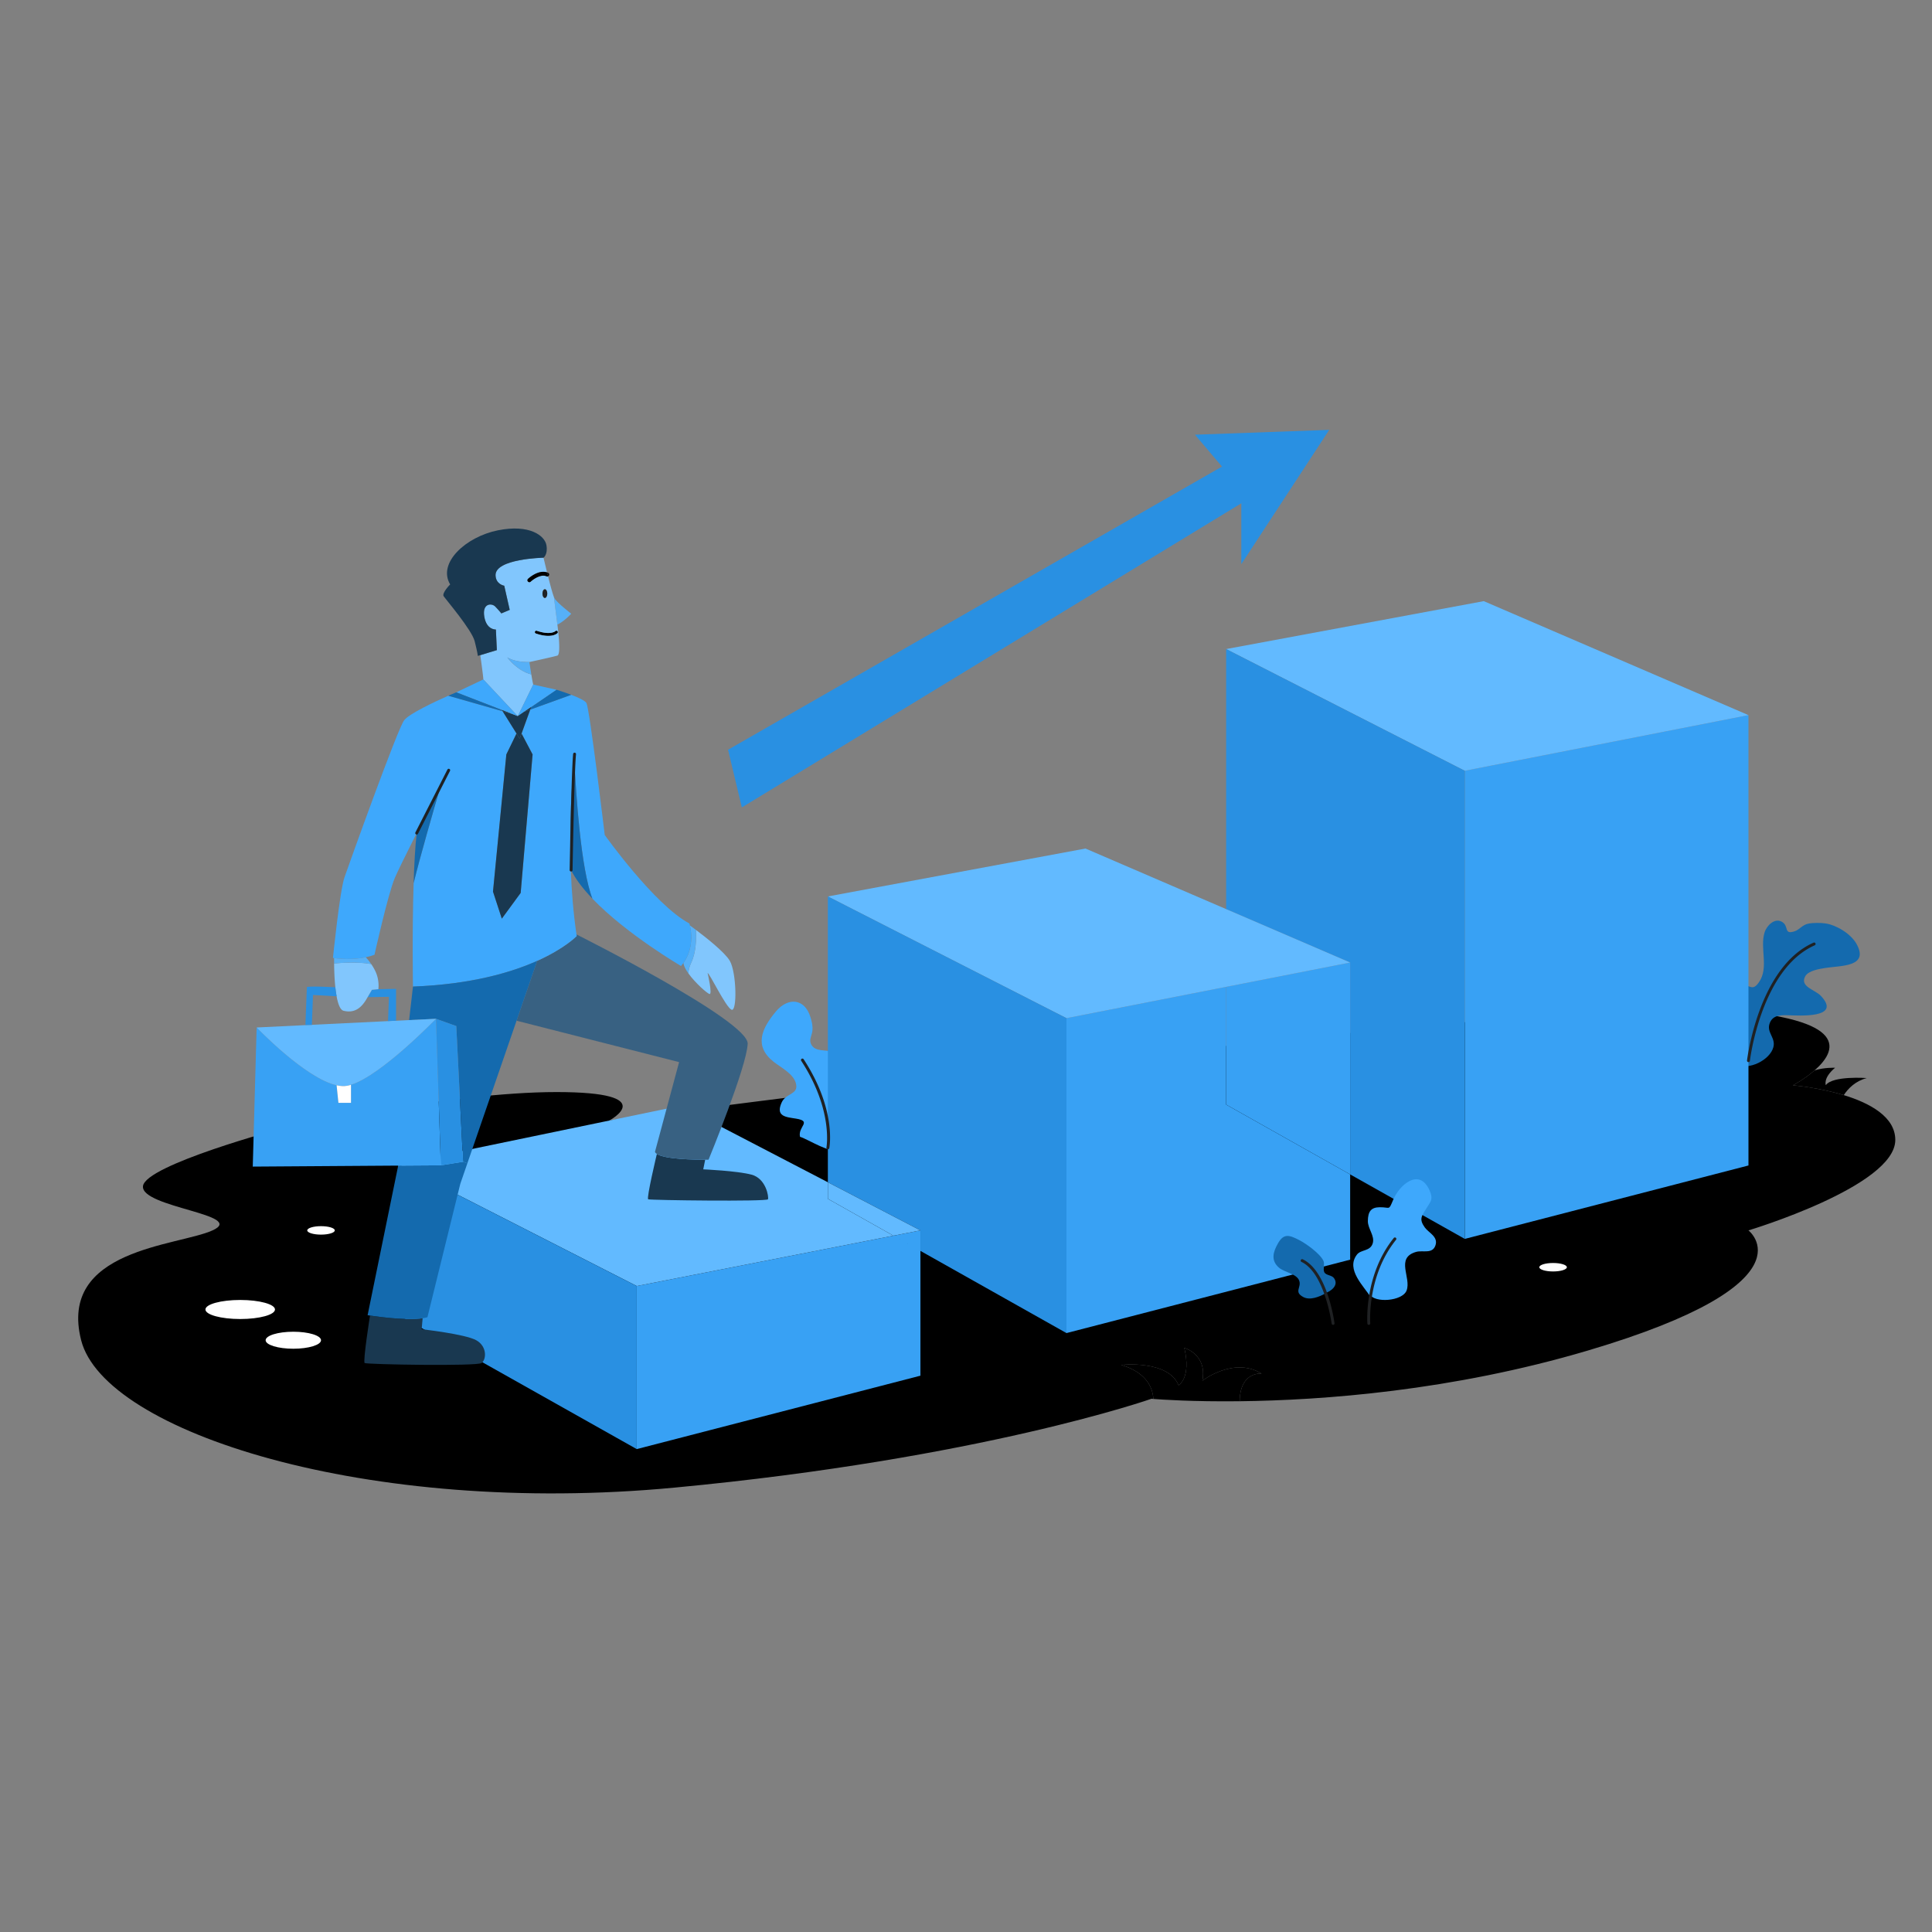 <svg xmlns="http://www.w3.org/2000/svg" xml:space="preserve" viewBox="0 0 1000 1000" id="Growth"><rect x="0" y="0" width="1000" height="1000" fill="#808080" stroke="none"/>  <g fill="#e5e5e5" class="colore5e5e5 svgShape">    <path d="M945.05 561.67c3.5-4.99 21.181-3.67 21.181-3.67-5.851 1.55-9.58 5.32-11.891 8.83-13.2-4.021-26.34-5.07-26.34-5.07s5.97-3.17 11.2-7.72c4.77-1.59 10.63-1.37 10.63-1.37-6.33 5.33-4.78 9-4.78 9z" fill="#000000" class="color000000 svgShape"></path>    <path d="M939.2 554.04c-5.23 4.55-11.2 7.72-11.2 7.72s13.14 1.05 26.34 5.07c13.3 4.06 26.66 11.14 26.66 23.2 0 24.02-76 46.819-76 46.819S940 664 822 699c-70.74 20.98-137.88 25.79-180.32 26.28l-.01-.95C642.33 709.67 653 711 653 711c-14.33-9-30.67 3.67-30.67 3.67 2.67-13.67-9.33-17-9.33-17 3.67 15.66-2.98 19.35-2.98 19.35-5.34-13.26-29.689-10.55-29.689-10.55 13.09 3.931 16.29 11.74 16.65 17.62L596 724s-88 31-247 46-295-29-307-76.3 50-48.7 68-56.851C128 628.7 73 625 74 614s72-30 72-30 87-18.75 142-18.75S315.33 580 315.33 580 795 516 892 522.69c66.66 4.59 58.7 21.32 47.2 31.35z" fill="#000000" class="color000000 svgShape"></path>    <path d="M653 711s-10.67-1.33-11.33 13.33l.01.95c-24.43.279-40.68-.87-44.699-1.19-.36-5.88-3.561-13.689-16.65-17.62 0 0 24.35-2.71 29.689 10.55 0 0 6.65-3.689 2.98-19.35 0 0 12 3.33 9.33 17 0 0 16.34-12.67 30.67-3.67z" fill="#000000" class="color000000 svgShape"></path>  </g>  <path fill="#146aae" d="M899 551c.308-5.234-2.568-10.714-3.025-15.889-.385-4.345-.23-9.262.025-13.623.194-3.311 1.138-9.629 4.975-11.013 4.749-1.712 5.65 3.303 9.389-1.976 5.407-7.636.364-17.718 3.014-26.012.978-3.059 4.792-7.38 8.647-5.512 4.34 2.103.816 7.095 6.976 5.022 2.281-.768 3.968-3.295 6.875-3.898 2.494-.518 6.56-.513 9.11-.111 5.697.898 12.993 5.351 15.901 10.51 6.817 12.092-8.178 11.257-15.887 12.49-3.042.486-8.98 1.327-10.637 4.375-2.928 5.385 5.109 6.879 8.135 10.111 11.023 11.774-11.429 10.178-17.107 10.014-4.086-.117-8.132.053-9.514 4.512-1.419 4.582 3.294 7.211 2.023 12.012-1.775 6.708-12.803 12.109-18.9 8.988" class="color295fc5 svgShape"></path>  <path fill="#3ea8fc" d="M439 576c.388-5.257 4.013-8.966 3.998-14.364-.01-3.714-1.055-7.479-2.971-10.647-2.627-4.344-6.25-6.168-11.027-6.986-3.556-.609-8.219.082-9.524-4.504-.468-1.644.873-4.24 1.024-5.998.229-2.66-.255-4.572-.998-7-3.024-9.874-11.682-10.392-17.891-2.973-7.436 8.886-11.501 17.957-1.111 26.109 3.653 2.866 9.968 6.02 11.389 10.863 1.802 6.143-5.012 5.092-7.291 10.111-3.328 7.331 2.24 7.555 7.402 8.389 8.568 1.384.818 4.152 2.087 9.413 4.559 1.409 15.91 9.053 20.411 6.622 5.271-2.845 8.855-17.644 6.002-22.535" class="color3e89fc svgShape"></path>  <path fill="#38a1f4" d="M905 370.15v233.1l-146.84 38v-242.3z" class="colorf4ac38 svgShape"></path>  <path fill="#62baff" d="m905 370.15-146.84 28.8-123.5-63L768 311.15z" class="colorffc962 svgShape"></path>  <path fill="#2990e2" d="M758.16 398.95v242.3l-59.32-33.38V498.2l-64.18-27.64V335.95z" class="colore28529 svgShape"></path>  <path fill="#38a1f4" d="M698.84 607.87V652L552 690V527l82.66-16.21v60.96z" class="colorf4ac38 svgShape"></path>  <path fill="#38a1f4" d="M698.84 498.2v109.67l-64.18-36.12v-60.96z" class="colorf4ac38 svgShape"></path>  <path fill="#62baff" d="m698.84 498.2-64.18 12.59v-40.23zM634.66 470.56v40.23L552 527l-123.5-63 133.34-24.8z" class="colorffc962 svgShape"></path>  <path fill="#2990e2" d="M552 527v163l-75.59-42.54v-10.61l-47.91-24.91V464z" class="colore28529 svgShape"></path>  <path fill="#38a1f4" d="M476.41 647.46v64.59l-146.84 38v-84.4l132.86-26.06zM476.41 636.85v10.61l-13.98-7.87z" class="colorf4ac38 svgShape"></path>  <path fill="#62baff" d="m476.41 636.85-13.98 2.74-33.93-19.09v-8.56z" class="colorffc962 svgShape"></path>  <path fill="#62baff" d="m462.43 639.59-132.86 26.06-123.5-63 146.26-30.32 76.17 39.61v8.56z" class="colorffc962 svgShape"></path>  <path fill="#2990e2" d="M329.57 665.65v84.4l-123.5-69.5v-77.9z" class="colore28529 svgShape"></path>  <path fill="#2990e2" d="M688 222.5 642.5 292v-31.5L383.97 417.92l-7.13-29.86L632.5 241.5l-14-16.5z" class="colore22953 svgShape"></path>  <path fill="#193850" d="M389 608c7.5 2 9 11.5 8.5 12.75s-61 .5-62 0 4.49-23.46 4.49-23.46c4.28 2.79 19.77 2.99 25.01 2.979l-1 4.98c0 .001 17.5.751 25 2.751z" class="color1e1950 svgShape"></path>  <path fill="#386182" d="M298.38 483.66s89.12 44.59 88.62 56.59-20.25 60-20.25 60-.65.02-1.75.02c-5.24.011-20.73-.189-25.01-2.979-.48-.31-.82-.66-.99-1.04l12.5-46.5L268 528.48l-.61-.211 10.67-30.93v-.01c14.42-6.47 20.44-12.83 20.44-12.83l-.12-.839z" class="color403882 svgShape"></path>  <path fill="#81c6fd" d="M377.75 497.33c3.5 6.05 3.87 26.67.87 25.29-3-1.37-11.24-18.74-12.37-19 0 0 2.63 11.26 1 10.88-1.17-.27-7.39-5.7-10.96-10.7.09-1.63.52-3.5 1.5-5.56 2.53-5.32 2.66-12.39 2.41-16.94 5.11 3.84 14.99 11.61 17.55 16.03z" class="colorfda181 svgShape"></path>  <path fill="#56b0f7" d="M360.2 481.3c.25 4.55.12 11.62-2.41 16.94-.98 2.06-1.41 3.93-1.5 5.56-1.42-1.979-2.42-3.89-2.53-5.39 5.45-7.58 4.03-16.45 3.33-19.4h.01s1.23.88 3.1 2.29z" class="colorf77556 svgShape"></path>  <path fill="#3ea8fc" d="M357.09 479.01c.7 2.95 2.12 11.82-3.33 19.4-.38.54-.8 1.07-1.26 1.59 0 0-28.24-16.48-45.86-34.85 0-.01-.01-.02-.01-.02-5.96-15.34-8.49-53.58-9.42-72.87-1.19 12.54-2.65 34.01-1.77 57.82.4 10.92 1.29 22.32 2.94 33.58l.12.84s-6.02 6.36-20.44 12.83v.01c-13.46 6.03-34.25 12.16-64.31 13.3 0 0-.47-28.36.34-53.53 3.47-14.11 9.95-36.52 14.02-50.35-3.67 7.16-8.25 16.14-12.43 24.45-5.36 10.64-10.08 20.2-11.43 23.46-3.58 8.66-10.42 39.5-10.42 39.5-1.46.56-2.97.99-4.5 1.31-7.07 1.5-14.29.72-16.39.44-.4-.05-.61-.09-.61-.09s3.5-34.66 6-41.83 27.34-76.5 30.84-81.17c2.58-3.43 15.98-9.66 22.88-12.72l28.1 8.02 7.2 11.55h-.01l-5.26 10.82-6.91 71 4.57 14 9.76-13.33 6.17-71.67-5.71-10.82 4.49-12.38 21.22-7.67c3.5 1.33 7.03 2.94 7.83 4.2 1.67 2.67 9.5 68.34 9.5 68.34s25.67 36.16 43.83 45.83c0 0 .12.36.26 1.01z" class="color3e89fc svgShape"></path>  <path fill="#146aae" d="M306.63 465.13c-4.77-4.97-8.76-10.09-11.19-15.05-.88-23.81.58-45.28 1.77-57.82.93 19.29 3.46 57.53 9.42 72.87zM295.67 359.63l-21.22 7.67.5-1.38L288 357s3.81 1.15 7.67 2.63z" class="color295fc5 svgShape"></path>  <path fill="#56b0f7" d="M295.67 317.67s-3.47 3.83-7.17 5.66l-1.79-14.3c.11.27.21.49.29.64 1.33 2.33 8.67 8 8.67 8z" class="colorf77556 svgShape"></path>  <path d="M288.52 326.66c.29.28.31.74.03 1.04-.08.08-1.38 1.43-4.77 1.43-1.63 0-3.75-.31-6.44-1.23a.753.753 0 0 1-.47-.95c.13-.39.56-.6.95-.47 7.24 2.46 9.62.21 9.64.19.29-.29.76-.3 1.06-.01z" fill="#000000" class="color000000 svgShape"></path>  <path fill="#81c6fd" d="M288.5 323.33s2.17 15.34 0 16c-2.17.67-14.5 3.34-14.5 3.34s-7.1.33-11.43-2.42c0 0 4.94 6.89 12.43 8.81.35 2.12.73 4.2 1 5.27l-8 16.34-17.83-19c0-1.5-1.57-12.56-1.57-12.56l8.57-2.61-.5-10.67s-4.84.34-6-6.66c-1.17-7 3.83-7.12 5.66-5.23 1.84 1.89 3.17 3.56 3.17 3.56l4.33-1.83-2.83-12.5s-4.32-.67-4.5-5.34c-.33-8.66 24.83-9.16 24.83-9.16s.81 3.47 1.83 7.61c-4.57-1.55-9.63 3.12-9.84 3.32a.988.988 0 0 0-.05 1.41c.2.21.46.32.73.32.25 0 .49-.09.68-.27 1.29-1.21 5.27-4.05 8.19-2.77.26.12.55.11.8.01 1.09 4.32 2.3 8.86 3.04 10.73l1.79 14.3zm.05 4.37a.74.74 0 0 0-.03-1.04.754.754 0 0 0-1.06.01c-.02.02-2.4 2.27-9.64-.19a.753.753 0 0 0-.95.47c-.13.39.08.82.47.95 2.69.92 4.81 1.23 6.44 1.23 3.39 0 4.69-1.35 4.77-1.43zm-5.28-20.45c0-1.24-.56-2.25-1.25-2.25s-1.25 1.01-1.25 2.25.56 2.25 1.25 2.25 1.25-1.01 1.25-2.25z" class="colorfda181 svgShape"></path>  <path fill="#3ea8fc" d="m288 357-13.05 8.92-3.71 2.54h-.01l-3.23 2.21 8-16.34z" class="color3e89fc svgShape"></path>  <path d="M283.67 296.47c.51.22.74.81.51 1.31-.1.24-.29.42-.51.52-.18-.69-.35-1.37-.51-2.02.17.05.34.11.51.19z" fill="#000000" class="color000000 svgShape"></path>  <path d="M283.16 296.28c.16.65.33 1.33.51 2.02-.25.1-.54.11-.8-.01-2.92-1.28-6.9 1.56-8.19 2.77-.19.18-.43.27-.68.27-.27 0-.53-.11-.73-.32a.988.988 0 0 1 .05-1.41c.21-.2 5.27-4.87 9.84-3.32z" fill="#000000" class="color000000 svgShape"></path>  <ellipse cx="282.02" cy="307.25" fill="#1f2123" rx="1.25" ry="2.25" class="color231f20 svgShape"></ellipse>  <path fill="#193850" d="M282.83 282.17c.84 4.83-1.5 6.5-1.5 6.5s-25.16.5-24.83 9.16c.18 4.67 4.5 5.34 4.5 5.34l2.83 12.5-4.33 1.83s-1.33-1.67-3.17-3.56c-1.83-1.89-6.83-1.77-5.66 5.23 1.16 7 6 6.66 6 6.66l.5 10.67-8.57 2.61-1.27.39s-.16-1.83-1.66-7.67c-1.5-5.83-14.84-21.5-16-23.16-1.17-1.67 3.33-6.17 3.33-6.17-6.67-11.17 8.17-24.67 24.67-28s24.33 2.83 25.16 7.67z" class="color1e1950 svgShape"></path>  <path fill="#146aae" d="m278.06 497.34-10.67 30.93-25.47 73.841-2.25-.78-3.5-70.25-10.5-3.75-13.91.669 1.99-17.36c30.06-1.14 50.85-7.27 64.31-13.3z" class="color295fc5 svgShape"></path>  <path fill="#193850" d="m269.96 379.68 5.71 10.82-6.17 71.67-9.76 13.33-4.57-14 6.91-71 5.26-10.82h.01l1.65 2.65zM274.95 365.92l-.5 1.38-3.21 1.16z" class="color1e1950 svgShape"></path>  <path fill="#193850" d="m274.45 367.3-4.49 12.38-.96 2.65-1.65-2.65-7.2-11.55 4.9 1.4h.01l2.94 1.14 3.23-2.21h.01z" class="color1e1950 svgShape"></path>  <path fill="#56b0f7" d="M274 342.67s.48 3.23 1 6.39c-7.49-1.92-12.43-8.81-12.43-8.81 4.33 2.75 11.43 2.42 11.43 2.42z" class="colorf77556 svgShape"></path>  <path fill="#3ea8fc" d="m250.17 351.67 17.83 19-2.94-1.14h-.01l-5.31-2.06-23.57-9.14z" class="color3e89fc svgShape"></path>  <path fill="#193850" d="m265.05 369.53-4.9-1.4-.41-.66z" class="color1e1950 svgShape"></path>  <path fill="#146aae" d="m259.74 367.47.41.66-28.1-8.02c2.48-1.09 4.12-1.78 4.12-1.78l23.57 9.14z" class="color295fc5 svgShape"></path>  <path fill="#193850" d="M246.5 693.7c5.75 3.21 5.25 10.05 2.75 11.8s-59.5.75-60.5 0 2.76-24.57 2.76-24.57c15.67 2.32 23.67 1.91 27.25 1.38l-.51 5.69s22.5 2.5 28.25 5.7z" class="color1e1950 svgShape"></path>  <path fill="#146aae" d="m241.92 602.11-3.67 10.64-17 69s-.69.29-2.49.56c-3.58.53-11.58.94-27.25-1.38-.41-.05-.82-.12-1.24-.18L206 603.83v-.51l22.17-.15 11.5-1.84 2.25.78z" class="color295fc5 svgShape"></path>  <path fill="#2990e2" d="m236.17 531.08 3.5 70.25-11.5 1.84-2.5-75.84z" class="colore28529 svgShape"></path>  <path fill="#38a1f4" d="m225.67 527.33 2.5 75.84-22.17.15-75.17.51 2.01-72s25.09 26.29 41.39 29.92v.01l.94 9.07h6.5v-9.07l-.07-.24c15.83-4.87 44.07-34.19 44.07-34.19z" class="colorf4ac38 svgShape"></path>  <path fill="#62baff" d="m211.76 528 13.91-.67s-28.24 29.32-44.07 34.189c-.67.2-1.31.37-1.93.48-1.65.3-3.48.19-5.44-.25-16.3-3.63-41.39-29.92-41.39-29.92l27.44-1.33h1.15v-.06l43.57-2.11 6.76-.329z" class="colorffc962 svgShape"></path>  <path fill="#146aae" d="M215.68 431.21c4.18-8.31 8.76-17.29 12.43-24.45-4.07 13.83-10.55 36.24-14.02 50.35.3-9.71.8-18.95 1.59-25.9z" class="color295fc5 svgShape"></path>  <path fill="#2990e2" d="M205 511.83v16.479l-4.17.171.5-12.521-11.05.17 2.22-3.8 3.34-.33 9.16-.169z" class="colore28529 svgShape"></path>  <path fill="#81c6fd" d="M194.5 503.17c2 4.5 1.34 8.83 1.34 8.83l-3.34.33-2.22 3.8h-.01c-.18.32-.38.66-.6 1.04-2.84 4.83-6.5 7.33-11.84 6-1.75-.439-2.88-3.53-3.6-7.479a62.162 62.162 0 0 1-.66-4.681c-.48-4.59-.61-9.399-.63-12.32 2.5-.24 12.11-1.02 19.2.31.81 1.17 1.66 2.59 2.36 4.17z" class="colorfda181 svgShape"></path>  <path fill="#56b0f7" d="M189.33 495.48s1.33 1.34 2.81 3.52c-7.09-1.33-16.7-.55-19.2-.31-.02-1.71 0-2.77 0-2.77 2.1.28 9.32 1.06 16.39-.44z" class="colorf77556 svgShape"></path>  <path fill="#ffffff" d="M181.67 561.76v9.07h-6.5l-.94-9.07v-.01c1.96.44 3.79.55 5.44.25.62-.11 1.26-.28 1.93-.48l.07.24z" class="colorffffff svgShape"></path>  <path fill="#2990e2" d="M174.23 515.69 162 515l-.57 15.44-1.15.06h-2.19s.74-18.67.74-19.49c0-.81 14.29-.029 14.74 0 .17 1.62.39 3.21.66 4.68z" class="colore28529 svgShape"></path>  <path fill="#1f2123" d="M215.68 431.96a.75.75 0 0 1-.668-1.091l16.574-32.543a.75.75 0 0 1 1.337.681l-16.574 32.543a.75.75 0 0 1-.669.41zM295.604 451.097h-.014a.75.75 0 0 1-.736-.764c.039-2.135.948-52.388 1.805-60.108a.751.751 0 0 1 1.492.166c-.85 7.651-1.787 59.447-1.796 59.97a.752.752 0 0 1-.751.736zM428.501 594.85a.75.75 0 0 1-.737-.895c.037-.191 3.553-19.472-13.059-44.878a.75.75 0 1 1 1.256-.82c16.972 25.957 13.433 45.183 13.274 45.988a.748.748 0 0 1-.734.605zM905.001 549.75a.75.75 0 0 1-.746-.836c.056-.482 5.88-48.372 34.441-61a.75.75 0 1 1 .607 1.372c-27.786 12.284-33.504 59.326-33.559 59.8a.748.748 0 0 1-.743.664z" class="color231f20 svgShape"></path>  <path fill="#3ea8fc" d="M709.5 671.5c-3.301-5.571-13.156-14.354-7.137-22.137 2.074-2.684 6.894-1.599 8.162-5.838 1.156-3.858-2.562-7.541-2.525-11.525.045-4.936 1.667-7.086 6.109-7.136 5.543-.062 4.549 1.987 7.002-3.853 3.233-7.698 13.439-16.711 18.764-5.012 2.075 4.562.75 5.782-1.351 9.1-2.752 4.346-4.159 5.94-1.01 10.276 1.96 2.7 6.919 4.698 5.51 9.122-1.521 4.774-6.577 2.495-10.024 3.477-10.952 3.117-2.333 13.413-4.976 20.05-2.186 5.486-16.452 6.526-19.024 1.976" class="color3e89fc svgShape"></path>  <path fill="#1f2123" d="M708.499 685.75a.748.748 0 0 1-.746-.689c-.021-.247-1.846-25.021 13.663-44.281a.75.75 0 0 1 1.168.942c-15.124 18.782-13.356 42.977-13.337 43.219a.75.75 0 0 1-.687.808l-.061.001z" class="color231f20 svgShape"></path>  <path fill="#146aae" d="M686 669.5c-3.13 1.705-7.918 3.707-11.387 1.861-5.059-2.691-.945-4.913-2.104-8.375-1.258-3.759-7.646-4.343-10.535-6.861-4.243-3.699-3.094-8.032-.46-12.625 2.922-5.097 5.66-4.393 10.984-1.623 3.575 1.859 10.719 6.928 12.511 10.734.783 1.662-.351 4.36.455 5.898.891 1.701 3.862 1.388 5.045 3.09 2.656 3.822-1.854 6.94-5.01 7.9" class="color295fc5 svgShape"></path>  <path fill="#1f2123" d="M689.999 685.75a.75.75 0 0 1-.742-.651c-.035-.262-3.592-26.168-15.581-31.923a.75.75 0 1 1 .648-1.352c12.72 6.105 16.274 31.979 16.419 33.077a.749.749 0 0 1-.744.849z" class="color231f20 svgShape"></path>  <ellipse cx="124.333" cy="677.791" fill="#ffffff" rx="18" ry="4.932" class="colorffffff svgShape"></ellipse>  <ellipse cx="151.826" cy="693.701" fill="#ffffff" rx="14.333" ry="4.401" class="colorffffff svgShape"></ellipse>  <ellipse cx="166.159" cy="636.85" fill="#ffffff" rx="7.127" ry="2.188" class="colorffffff svgShape"></ellipse>  <ellipse cx="803.873" cy="655.913" fill="#ffffff" rx="7.127" ry="2.188" class="colorffffff svgShape"></ellipse></svg>
